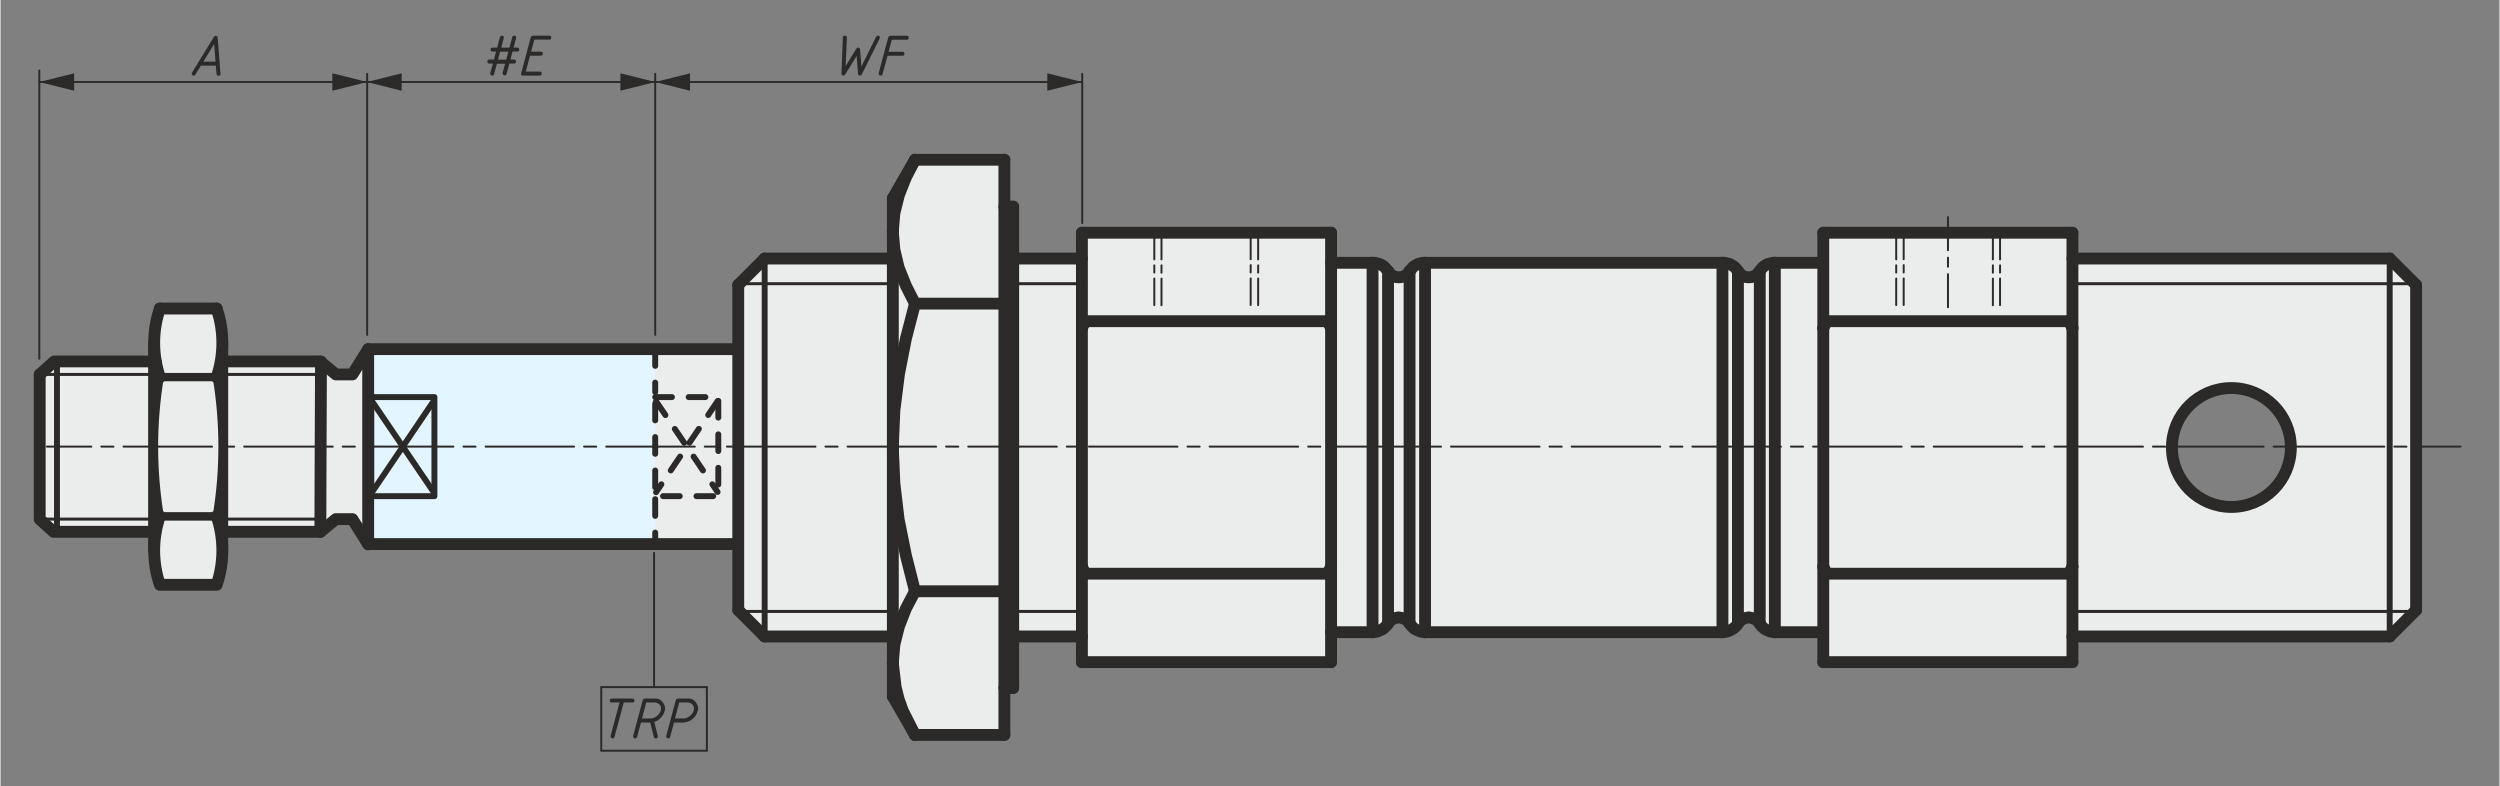 <?xml version="1.0" encoding="UTF-8"?>
<!DOCTYPE svg PUBLIC "-//W3C//DTD SVG 1.1//EN" "http://www.w3.org/Graphics/SVG/1.1/DTD/svg11.dtd">
<!-- Creator: CorelDRAW -->
<svg xmlns="http://www.w3.org/2000/svg" xml:space="preserve" width="1494px" height="470px" version="1.1" shape-rendering="geometricPrecision" text-rendering="geometricPrecision" image-rendering="optimizeQuality" fill-rule="evenodd" clip-rule="evenodd"
viewBox="0 0 24040 7566"
 xmlns:xlink="http://www.w3.org/1999/xlink"
 xmlns:xodm="http://www.corel.com/coreldraw/odm/2003">
 <rect x="0" y="0" width="24040" height="7566" fill="#808080" stroke="none"/>
 <g id="Слой_x0020_1">
  <g id="_2810974578000">
   <path fill="#EBECEC" d="M3537 3359l3392 0 0 6 200 0 0 -80 0 -122 0 -111 0 -96 0 -79 0 -61 0 -47 0 -26 0 -9 9 -9 245 -244 1233 0 0 -20 0 -125 0 -114 0 -96 0 -79 0 -64 0 -44 0 -29 0 -9 213 -370 860 0 0 452 85 0 0 6 0 23 0 41 0 58 0 76 0 90 0 108 0 96 662 0 0 -70 0 -93 0 -85 32 0 1591 0 739 0 35 0 0 85 0 93 0 102 0 9 399 0 23 0 20 6 20 6 20 9 20 12 15 15 15 17 15 18 18 23 26 20 29 12 29 3 32 -3 29 -12 26 -20 17 -23 15 -18 15 -17 15 -15 20 -12 20 -9 20 -6 20 -6 23 0 2861 0 23 0 21 6 23 6 18 9 20 12 18 15 15 17 12 18 20 23 23 20 29 12 32 3 29 -3 29 -12 26 -20 20 -23 12 -18 15 -17 18 -15 18 -12 21 -9 20 -6 23 -6 20 0 0 3 0 2 466 0 0 -13 0 -102 0 -93 0 -85 35 0 739 0 426 0 1165 0 32 0 0 85 0 93 0 70 3053 0 254 254 0 9 0 26 0 47 0 61 0 79 0 96 0 111 0 122 0 134 0 146 0 155 0 160 0 163 0 169 0 80 0 89 0 169 0 166 0 160 0 155 0 143 0 137 0 123 0 108 0 96 0 79 0 64 0 44 0 29 0 9 -254 254 -3053 0 0 67 0 96 0 85 -32 0 -2330 0 -35 0 0 -85 0 -96 0 -92 -488 0 0 -19 -21 -3 -20 -9 -21 -9 -18 -12 -18 -15 -15 -15 -12 -21 -20 -23 -26 -17 -29 -12 -29 -6 -32 6 -29 12 -23 17 -20 23 -12 21 -15 15 -18 15 -20 12 -18 9 -19 7 0 20 -2929 0 0 -15 -4 -1 -20 -3 -20 -9 -20 -9 -20 -12 -15 -15 -15 -15 -15 -21 -17 -23 -26 -17 -29 -12 -32 -6 -29 6 -29 12 -26 17 -18 23 -15 21 -15 15 -15 15 -20 12 -20 9 -20 9 -20 3 -23 3 -399 0 0 6 0 102 0 96 0 85 -35 0 -2330 0 -32 0 0 -85 0 -96 0 -67 -662 0 0 93 0 108 0 93 0 76 0 58 0 38 0 23 0 6 -85 0 0 452 -860 0 -213 -370 0 -9 0 -26 0 -47 0 -61 0 -82 0 -96 0 -111 0 -128 0 -18 -1233 0 -238 -238 -16 -15 0 -9 0 -29 0 -44 0 -64 0 -79 0 -96 0 -108 0 -123 0 -71 -847 0 -2 -6 -2743 0 0 -116 -140 -106 -122 -33 -239 137 -870 2 0 -122 -63 0c63,204 60,430 -10,632l-546 0c-69,-201 -73,-428 -10,-632l-65 0 0 122 -959 0 -133 -121 0 -699 0 -694 1 -1 138 -125 952 0 0 125 41 0 0 -636 587 0 0 636 2 0 64 0 0 -125 943 0 164 168 267 -170 -2 -117zm17925 371c316,0 572,256 572,572 0,316 -256,572 -572,572 -316,0 -572,-256 -572,-572 0,-316 256,-572 572,-572z"/>
   <polygon fill="#e3f5ff" points="6298,3398 3550,3398 3550,5234 6298,5234 "/>
   <line fill="none" fill-rule="nonzero" stroke="#2B2A29" stroke-width="114" stroke-linecap="round" stroke-linejoin="round" stroke-miterlimit="22.926" x1="1533" y1="2968" x2="2079" y2= "2968" />
   <line fill="none" fill-rule="nonzero" stroke="#2B2A29" stroke-width="76" stroke-linecap="round" stroke-linejoin="round" stroke-miterlimit="10" x1="2152" y1="3299" x2="2152" y2= "5296" />
   <line fill="none" fill-rule="nonzero" stroke="#2B2A29" stroke-width="76" stroke-linecap="round" stroke-linejoin="round" stroke-miterlimit="10" x1="1458" y1="5296" x2="1458" y2= "3299" />
   <line fill="none" fill-rule="nonzero" stroke="#2B2A29" stroke-width="76" stroke-linecap="round" stroke-linejoin="round" stroke-miterlimit="10" x1="1533" y1="4965" x2="2079" y2= "4965" />
   <line fill="none" fill-rule="nonzero" stroke="#2B2A29" stroke-width="76" stroke-linecap="round" stroke-linejoin="round" stroke-miterlimit="10" x1="1533" y1="3630" x2="2079" y2= "3630" />
   <path fill="none" fill-rule="nonzero" stroke="#2B2A29" stroke-width="114" stroke-linecap="round" stroke-linejoin="round" stroke-miterlimit="22.926" d="M2079 3629c73,-211 73,-450 0,-661"/>
   <path fill="none" fill-rule="nonzero" stroke="#2B2A29" stroke-width="76" stroke-linecap="round" stroke-linejoin="round" stroke-miterlimit="10" d="M2079 4965c73,-441 73,-895 0,-1336"/>
   <path fill="none" fill-rule="nonzero" stroke="#2B2A29" stroke-width="114" stroke-linecap="round" stroke-linejoin="round" stroke-miterlimit="22.926" d="M1533 2968c-73,211 -73,450 0,661"/>
   <path fill="none" fill-rule="nonzero" stroke="#2B2A29" stroke-width="114" stroke-linecap="round" stroke-linejoin="round" stroke-miterlimit="22.926" d="M1533 4965c-73,211 -73,450 0,661l546 0c73,-211 73,-450 0,-661"/>
   <path fill="none" fill-rule="nonzero" stroke="#2B2A29" stroke-width="76" stroke-linecap="round" stroke-linejoin="round" stroke-miterlimit="10" d="M1533 3629c-73,441 -73,895 0,1336"/>
   <path fill="#2B2A29" fill-rule="nonzero" d="M23667 4287c5,0 9,4 9,8l0 2c-1,5 -5,8 -9,8l0 -19zm-425 0l425 0 0 19 -425 0 0 -19zm0 19c-5,0 -10,-4 -10,-10 0,-5 4,-10 10,-10l0 19zm-97 -19c5,0 10,4 10,10 0,5 -4,10 -10,10l0 -19zm-116 0l116 0 0 19 -116 0 0 -19zm0 19c-5,0 -10,-4 -10,-10 0,-5 4,-10 10,-10l0 19zm-97 -19c5,0 10,4 10,10 0,5 -4,10 -10,10l0 -19zm-851 0l851 0 0 19 -851 0 0 -19zm0 19c-5,0 -10,-4 -10,-10 0,-5 4,-10 10,-10l0 19zm-97 -19c5,0 10,4 10,10 0,5 -4,10 -10,10l0 -19zm-116 0l116 0 0 19 -116 0 0 -19zm0 19c-5,0 -10,-4 -10,-10 0,-5 4,-10 10,-10l0 19zm-97 -19c5,0 10,4 10,10 0,5 -4,10 -10,10l0 -19zm-851 0l851 0 0 19 -851 0 0 -19zm0 19c-5,0 -10,-4 -10,-10 0,-5 4,-10 10,-10l0 19zm-97 -19c5,0 10,4 10,10 0,5 -4,10 -10,10l0 -19zm-116 0l116 0 0 19 -116 0 0 -19zm0 19c-5,0 -10,-4 -10,-10 0,-5 4,-10 10,-10l0 19zm-97 -19c5,0 10,4 10,10 0,5 -4,10 -10,10l0 -19zm-851 0l851 0 0 19 -851 0 0 -19zm0 19c-5,0 -10,-4 -10,-10 0,-5 4,-10 10,-10l0 19zm-97 -19c5,0 9,4 9,10 0,5 -4,10 -9,10l0 -19zm-116 0l116 0 0 19 -116 0 0 -19zm0 19c-5,0 -10,-4 -10,-10 0,-5 4,-10 10,-10l0 19zm-97 -19c5,0 10,4 10,10 0,5 -4,10 -10,10l0 -19zm-851 0l851 0 0 19 -851 0 0 -19zm0 19c-5,0 -10,-4 -10,-10 0,-5 4,-10 10,-10l0 19zm-97 -19c5,0 10,4 10,10 0,5 -4,10 -10,10l0 -19zm-116 0l116 0 0 19 -116 0 0 -19zm0 19c-5,0 -10,-4 -10,-10 0,-5 4,-10 10,-10l0 19zm-97 -19c5,0 10,4 10,10 0,5 -4,10 -10,10l0 -19zm-851 0l851 0 0 19 -851 0 0 -19zm0 19c-5,0 -10,-4 -10,-10 0,-5 4,-10 10,-10l0 19zm-97 -19c5,0 10,4 10,10 0,5 -4,10 -10,10l0 -19zm-116 0l116 0 0 19 -116 0 0 -19zm0 19c-5,0 -10,-4 -10,-10 0,-5 4,-10 10,-10l0 19zm-97 -19c5,0 10,4 10,10 0,5 -4,10 -10,10l0 -19zm-851 0l851 0 0 19 -851 0 0 -19zm0 19c-5,0 -10,-4 -10,-10 0,-5 4,-10 10,-10l0 19zm-97 -19c5,0 10,4 10,10 0,5 -4,10 -10,10l0 -19zm-116 0l116 0 0 19 -116 0 0 -19zm0 19c-5,0 -10,-4 -10,-10 0,-5 4,-10 10,-10l0 19zm-97 -19c5,0 10,4 10,10 0,5 -4,10 -10,10l0 -19zm-851 0l851 0 0 19 -851 0 0 -19zm0 19c-5,0 -10,-4 -10,-10 0,-5 4,-10 10,-10l0 19zm-97 -19c5,0 10,4 10,10 0,5 -4,10 -10,10l0 -19zm-116 0l116 0 0 19 -116 0 0 -19zm0 19c-5,0 -10,-4 -10,-10 0,-5 4,-10 10,-10l0 19zm-97 -19c5,0 10,4 10,10 0,5 -4,10 -10,10l0 -19zm-851 0l851 0 0 19 -851 0 0 -19zm0 19c-5,0 -10,-4 -10,-10 0,-5 4,-10 10,-10l0 19zm-97 -19c5,0 10,4 10,10 0,5 -4,10 -10,10l0 -19zm-116 0l116 0 0 19 -116 0 0 -19zm0 19c-5,0 -10,-4 -10,-10 0,-5 4,-10 10,-10l0 19zm-97 -19c5,0 10,4 10,10 0,5 -4,10 -10,10l0 -19zm-851 0l851 0 0 19 -851 0 0 -19zm0 19c-5,0 -10,-4 -10,-10 0,-5 4,-10 10,-10l0 19zm-97 -19c5,0 10,4 10,10 0,5 -4,10 -10,10l0 -19zm-116 0l116 0 0 19 -116 0 0 -19zm0 19c-5,0 -10,-4 -10,-10 0,-5 4,-10 10,-10l0 19zm-97 -19c5,0 10,4 10,10 0,5 -4,10 -10,10l0 -19zm-851 0l851 0 0 19 -851 0 0 -19zm0 19c-5,0 -10,-4 -10,-10 0,-5 4,-10 10,-10l0 19zm-97 -19c5,0 10,4 10,10 0,5 -4,10 -10,10l0 -19zm-116 0l116 0 0 19 -116 0 0 -19zm0 19c-5,0 -10,-4 -10,-10 0,-5 4,-10 10,-10l0 19zm-97 -19c5,0 10,4 10,10 0,5 -4,10 -10,10l0 -19zm-851 0l851 0 0 19 -851 0 0 -19zm0 19c-5,0 -10,-4 -10,-10 0,-5 4,-10 10,-10l0 19zm-97 -19c5,0 10,4 10,10 0,5 -4,10 -10,10l0 -19zm-116 0l116 0 0 19 -116 0 0 -19zm0 19c-5,0 -10,-4 -10,-10 0,-5 4,-10 10,-10l0 19zm-97 -19c5,0 10,4 10,10 0,5 -4,10 -10,10l0 -19zm-851 0l851 0 0 19 -851 0 0 -19zm0 19c-5,0 -10,-4 -10,-10 0,-5 4,-10 10,-10l0 19zm-97 -19c5,0 10,4 10,10 0,5 -4,10 -10,10l0 -19zm-116 0l116 0 0 19 -116 0 0 -19zm0 19c-5,0 -10,-4 -10,-10 0,-5 4,-10 10,-10l0 19zm-97 -19c5,0 10,4 10,10 0,5 -4,10 -10,10l0 -19zm-851 0l851 0 0 19 -851 0 0 -19zm0 19c-5,0 -10,-4 -10,-10 0,-5 4,-10 10,-10l0 19zm-97 -19c5,0 10,4 10,10 0,5 -4,10 -10,10l0 -19zm-116 0l116 0 0 19 -116 0 0 -19zm0 19c-5,0 -10,-4 -10,-10 0,-5 4,-10 10,-10l0 19zm-97 -19c5,0 10,4 10,10 0,5 -4,10 -10,10l0 -19zm-851 0l851 0 0 19 -851 0 0 -19zm0 19c-5,0 -10,-4 -10,-10 0,-5 4,-10 10,-10l0 19zm-97 -19c5,0 10,4 10,10 0,5 -4,10 -10,10l0 -19zm-116 0l116 0 0 19 -116 0 0 -19zm0 19c-5,0 -10,-4 -10,-10 0,-5 4,-10 10,-10l0 19zm-97 -19c5,0 10,4 10,10 0,5 -4,10 -10,10l0 -19zm-851 0l851 0 0 19 -851 0 0 -19zm0 19c-5,0 -10,-4 -10,-10 0,-5 4,-10 10,-10l0 19zm-97 -19c5,0 10,4 10,10 0,5 -4,10 -10,10l0 -19zm-116 0l116 0 0 19 -116 0 0 -19zm0 19c-5,0 -10,-4 -10,-10 0,-5 4,-10 10,-10l0 19zm-97 -19c5,0 10,4 10,10 0,5 -4,10 -10,10l0 -19zm-851 0l851 0 0 19 -851 0 0 -19zm0 19c-5,0 -9,-4 -9,-10 0,-5 4,-10 9,-10l0 19zm-97 -19c5,0 10,4 10,10 0,5 -4,10 -10,10l0 -19zm-116 0l116 0 0 19 -116 0 0 -19zm0 19c-5,0 -9,-4 -9,-10 0,-5 4,-10 9,-10l0 19zm-97 -19c5,0 10,4 10,10 0,5 -4,10 -10,10l0 -19zm-851 0l851 0 0 19 -851 0 0 -19zm0 19c-5,0 -10,-4 -10,-10 0,-5 4,-10 10,-10l0 19zm-97 -19c5,0 10,4 10,10 0,5 -4,10 -10,10l0 -19zm-116 0l116 0 0 19 -116 0 0 -19zm0 19c-5,0 -10,-4 -10,-10 0,-5 4,-10 10,-10l0 19zm-97 -19c5,0 10,4 10,10 0,5 -4,10 -10,10l0 -19zm-851 0l851 0 0 19 -851 0 0 -19zm0 19c-5,0 -10,-4 -10,-10 0,-5 4,-10 10,-10l0 19zm-97 -19c5,0 10,4 10,10 0,5 -4,10 -10,10l0 -19zm-116 0l116 0 0 19 -116 0 0 -19zm0 19c-5,0 -10,-4 -10,-10 0,-5 4,-10 10,-10l0 19zm-97 -19c5,0 10,4 10,10 0,5 -4,10 -10,10l0 -19zm-851 0l851 0 0 19 -851 0 0 -19zm0 19c-5,0 -10,-4 -10,-10 0,-5 4,-10 10,-10l0 19zm-97 -19c5,0 10,4 10,10 0,5 -4,10 -10,10l0 -19zm-116 0l116 0 0 19 -116 0 0 -19zm0 19c-5,0 -10,-4 -10,-10 0,-5 4,-10 10,-10l0 19zm-97 -19c5,0 10,4 10,10 0,5 -4,10 -10,10l0 -19zm-426 0l426 0 0 19 -426 0 0 -19zm0 19c-5,0 -10,-4 -10,-10 0,-5 4,-10 10,-10l0 19z"/>
   <polyline fill="none" fill-rule="nonzero" stroke="#2B2A29" stroke-width="114" stroke-linecap="round" stroke-linejoin="round" stroke-miterlimit="22.926" points="7052,3359 3537,3359 3537,3832 3537,5234 7050,5234 "/>
   <line fill="none" fill-rule="nonzero" stroke="#2B2A29" stroke-width="29" stroke-linecap="round" stroke-linejoin="round" stroke-miterlimit="22.926" x1="3077" y1="3602" x2="377" y2= "3602" />
   <line fill="none" fill-rule="nonzero" stroke="#2B2A29" stroke-width="57" stroke-linecap="round" stroke-linejoin="round" stroke-miterlimit="22.926" x1="543" y1="5115" x2="543" y2= "3479" />
   <line fill="none" fill-rule="nonzero" stroke="#2B2A29" stroke-width="29" stroke-linecap="round" stroke-linejoin="round" stroke-miterlimit="22.926" x1="3077" y1="4994" x2="377" y2= "4994" />
   <polyline fill="none" fill-rule="nonzero" stroke="#2B2A29" stroke-width="114" stroke-linecap="round" stroke-linejoin="round" stroke-miterlimit="22.926" points="3537,3359 3385,3602 3226,3602 3077,3479 "/>
   <polyline fill="none" fill-rule="nonzero" stroke="#2B2A29" stroke-width="114" stroke-linecap="round" stroke-linejoin="round" stroke-miterlimit="22.926" points="3537,5237 3385,4994 3226,4994 3077,5117 "/>
   <line fill="none" fill-rule="nonzero" stroke="#2B2A29" stroke-width="57" stroke-linecap="round" stroke-linejoin="round" stroke-miterlimit="22.926" x1="3574" y1="3860" x2="4166" y2= "4733" />
   <line fill="none" fill-rule="nonzero" stroke="#2B2A29" stroke-width="57" stroke-linecap="round" stroke-linejoin="round" stroke-miterlimit="22.926" x1="4166" y1="3859" x2="3574" y2= "4735" />
   <polygon fill="none" fill-rule="nonzero" stroke="#2B2A29" stroke-width="57" stroke-linecap="round" stroke-linejoin="round" stroke-miterlimit="22.926" points="3566,3820 4174,3820 4174,4773 3566,4773 "/>
   <polyline fill="none" fill-rule="nonzero" stroke="#2B2A29" stroke-width="114" stroke-linecap="round" stroke-linejoin="round" stroke-miterlimit="22.926" points="1490,5116 510,5116 377,4995 377,3603 "/>
   <polyline fill="none" fill-rule="nonzero" stroke="#2B2A29" stroke-width="114" stroke-linecap="round" stroke-linejoin="round" stroke-miterlimit="22.926" points="2127,3477 3083,3477 3082,3671 3078,4682 3077,5116 2124,5116 "/>
   <polyline fill="none" fill-rule="nonzero" stroke="#2B2A29" stroke-width="114" stroke-linecap="round" stroke-linejoin="round" stroke-miterlimit="22.926" points="377,3603 517,3477 1493,3477 "/>
   <line fill="none" fill-rule="nonzero" stroke="#2B2A29" stroke-width="57" stroke-linecap="round" stroke-linejoin="round" stroke-miterlimit="22.926" stroke-dasharray="160.9 160.9" x1="6306" y1="3860" x2="6898" y2= "4733" />
   <line fill="none" fill-rule="nonzero" stroke="#2B2A29" stroke-width="57" stroke-linecap="round" stroke-linejoin="round" stroke-miterlimit="22.926" stroke-dasharray="160.9 160.9" x1="6898" y1="3859" x2="6306" y2= "4735" />
   <polygon fill="none" fill-rule="nonzero" stroke="#2B2A29" stroke-width="57" stroke-linecap="round" stroke-linejoin="round" stroke-miterlimit="22.926" stroke-dasharray="160.9 160.9" points="6298,3820 6905,3820 6905,4773 6298,4773 "/>
   <line fill="none" fill-rule="nonzero" stroke="#2B2A29" stroke-width="57" stroke-linecap="round" stroke-linejoin="round" stroke-miterlimit="22.926" stroke-dasharray="160.9 160.9" x1="6298" y1="3359" x2="6298" y2= "3772" />
   <line fill="none" fill-rule="nonzero" stroke="#2B2A29" stroke-width="57" stroke-linecap="round" stroke-linejoin="round" stroke-miterlimit="22.926" stroke-dasharray="160.9 160.9" x1="6298" y1="4802" x2="6298" y2= "5215" />
   <polyline fill="none" fill-rule="nonzero" stroke="#2B2A29" stroke-width="114" stroke-linecap="round" stroke-linejoin="round" stroke-miterlimit="22.926" points="13555,2609 13555,2615 13555,2636 13555,2676 13555,2735 13555,2808 13555,2898 13555,3003 13555,3123 13555,3254 13555,3394 13555,3545 13555,3706 13555,3872 13555,4044 13555,4216 13555,4391 13555,4566 13555,4735 13555,4901 13555,5061 13555,5213 13555,5356 13555,5487 13555,5604 13555,5709 13555,5799 13555,5875 13555,5930 13555,5971 13555,5994 13555,5997 "/>
   <polyline fill="none" fill-rule="nonzero" stroke="#2B2A29" stroke-width="114" stroke-linecap="round" stroke-linejoin="round" stroke-miterlimit="22.926" points="13704,2528 13704,2531 13704,2548 13704,2583 13704,2639 13704,2709 13704,2796 13704,2898 13704,3015 13704,3146 13704,3289 13704,3440 13704,3604 13704,3773 13704,3948 13704,4125 13704,4303 13704,4484 13704,4662 13704,4837 13704,5006 13704,5166 13704,5318 13704,5461 13704,5592 13704,5709 13704,5811 13704,5898 13704,5971 13704,6023 13704,6061 13704,6079 13704,6082 "/>
   <polyline fill="none" fill-rule="nonzero" stroke="#2B2A29" stroke-width="114" stroke-linecap="round" stroke-linejoin="round" stroke-miterlimit="22.926" points="13348,5997 13348,5994 13348,5971 13348,5930 13348,5875 13348,5799 13348,5709 13348,5604 13348,5487 13348,5356 13348,5213 13348,5061 13348,4901 13348,4735 13348,4566 13348,4391 13348,4216 13348,4044 13348,3872 13348,3706 13348,3545 13348,3394 13348,3254 13348,3123 13348,3003 13348,2898 13348,2808 13348,2735 13348,2676 13348,2636 13348,2615 13348,2609 "/>
   <polyline fill="none" fill-rule="nonzero" stroke="#2B2A29" stroke-width="114" stroke-linecap="round" stroke-linejoin="round" stroke-miterlimit="22.926" points="16714,5997 16714,5994 16714,5971 16714,5930 16714,5875 16714,5799 16714,5709 16714,5604 16714,5487 16714,5356 16714,5213 16714,5061 16714,4901 16714,4735 16714,4566 16714,4391 16714,4216 16714,4044 16714,3872 16714,3706 16714,3545 16714,3394 16714,3254 16714,3123 16714,3003 16714,2898 16714,2808 16714,2735 16714,2676 16714,2636 16714,2615 16714,2609 "/>
   <polyline fill="none" fill-rule="nonzero" stroke="#2B2A29" stroke-width="114" stroke-linecap="round" stroke-linejoin="round" stroke-miterlimit="22.926" points="16565,6082 16565,6079 16565,6061 16565,6024 16565,5971 16565,5898 16565,5811 16565,5709 16565,5592 16565,5461 16565,5318 16565,5166 16565,5006 16565,4837 16565,4662 16565,4484 16565,4303 16565,4125 16565,3948 16565,3773 16565,3604 16565,3440 16565,3289 16565,3146 16565,3015 16565,2898 16565,2796 16565,2709 16565,2639 16565,2583 16565,2548 16565,2531 16565,2528 "/>
   <polyline fill="none" fill-rule="nonzero" stroke="#2B2A29" stroke-width="114" stroke-linecap="round" stroke-linejoin="round" stroke-miterlimit="22.926" points="13199,2528 13199,2531 13199,2548 13199,2583 13199,2639 13199,2709 13199,2796 13199,2898 13199,3015 13199,3146 13199,3289 13199,3440 13199,3604 13199,3773 13199,3948 13199,4125 13199,4303 13199,4484 13199,4662 13199,4837 13199,5006 13199,5166 13199,5318 13199,5461 13199,5592 13199,5709 13199,5811 13199,5898 13199,5971 13199,6023 13199,6061 13199,6079 13199,6082 "/>
   <polyline fill="none" fill-rule="nonzero" stroke="#2B2A29" stroke-width="114" stroke-linecap="round" stroke-linejoin="round" stroke-miterlimit="22.926" points="17069,6082 17069,6079 17069,6061 17069,6024 17069,5971 17069,5898 17069,5811 17069,5709 17069,5592 17069,5461 17069,5318 17069,5166 17069,5006 17069,4837 17069,4662 17069,4484 17069,4303 17069,4125 17069,3948 17069,3773 17069,3604 17069,3440 17069,3289 17069,3146 17069,3015 17069,2898 17069,2796 17069,2709 17069,2639 17069,2583 17069,2548 17069,2531 17069,2528 "/>
   <polyline fill="none" fill-rule="nonzero" stroke="#2B2A29" stroke-width="114" stroke-linecap="round" stroke-linejoin="round" stroke-miterlimit="22.926" points="16924,2609 16924,2615 16924,2636 16924,2676 16924,2735 16924,2808 16924,2898 16924,3003 16924,3123 16924,3254 16924,3394 16924,3545 16924,3706 16924,3872 16924,4044 16924,4216 16924,4391 16924,4566 16924,4735 16924,4901 16924,5061 16924,5213 16924,5356 16924,5487 16924,5604 16924,5709 16924,5799 16924,5875 16924,5930 16924,5971 16924,5994 16924,5997 "/>
   <polyline fill="none" fill-rule="nonzero" stroke="#2B2A29" stroke-width="114" stroke-linecap="round" stroke-linejoin="round" stroke-miterlimit="22.926" points="8584,1907 8584,1916 8584,1945 8584,1988 8584,2053 8584,2131 8584,2228 "/>
   <polyline fill="none" fill-rule="nonzero" stroke="#2B2A29" stroke-width="114" stroke-linecap="round" stroke-linejoin="round" stroke-miterlimit="22.926" points="8584,6379 8584,6475 8584,6557 8584,6618 8584,6665 8584,6691 8584,6700 "/>
   <polyline fill="none" fill-rule="nonzero" stroke="#2B2A29" stroke-width="114" stroke-linecap="round" stroke-linejoin="round" stroke-miterlimit="22.926" points="7097,2741 7097,2749 7097,2776 7097,2822 7097,2884 7097,2962 7097,3058 7097,3169 7097,3292 7097,3426 7097,3571 7097,3726 7097,3886 7097,4050 7097,4219 7097,4388 7097,4557 7097,4723 7097,4883 7097,5038 7097,5181 7097,5318 7097,5440 7097,5548 7097,5644 7097,5723 7097,5787 7097,5831 7097,5860 7097,5869 "/>
   <polyline fill="none" fill-rule="nonzero" stroke="#2B2A29" stroke-width="57" stroke-linecap="round" stroke-linejoin="round" stroke-miterlimit="22.926" points="7351,6123 7351,6123 7351,6108 7351,6076 7351,6026 7351,5962 7351,5878 7351,5781 7351,5668 7351,5539 7351,5402 7351,5251 7351,5093 7351,4924 7351,4752 7351,4574 7351,4394 7351,4213 7351,4032 7351,3854 7351,3682 7351,3516 7351,3356 7351,3207 7351,3067 7351,2942 7351,2828 7351,2729 7351,2647 7351,2580 7351,2531 7351,2499 7351,2487 "/>
   <line fill="none" fill-rule="nonzero" stroke="#2B2A29" stroke-width="114" stroke-linecap="round" stroke-linejoin="round" stroke-miterlimit="22.926" x1="12765" y1="6370" x2="12800" y2= "6370" />
   <polyline fill="none" fill-rule="nonzero" stroke="#2B2A29" stroke-width="114" stroke-linecap="round" stroke-linejoin="round" stroke-miterlimit="22.926" points="12800,6370 12800,6286 12800,6190 12800,6088 12800,5974 12800,5854 12800,5726 12800,5592 12800,5452 "/>
   <line fill="none" fill-rule="nonzero" stroke="#2B2A29" stroke-width="114" stroke-linecap="round" stroke-linejoin="round" stroke-miterlimit="22.926" x1="12765" y1="2239" x2="10436" y2= "2239" />
   <line fill="none" fill-rule="nonzero" stroke="#2B2A29" stroke-width="114" stroke-linecap="round" stroke-linejoin="round" stroke-miterlimit="22.926" x1="10436" y1="6370" x2="12765" y2= "6370" />
   <polyline fill="none" fill-rule="nonzero" stroke="#2B2A29" stroke-width="114" stroke-linecap="round" stroke-linejoin="round" stroke-miterlimit="22.926" points="12800,3155 12800,3015 12800,2881 12800,2752 12800,2633 12800,2519 12800,2417 12800,2324 12800,2239 "/>
   <line fill="none" fill-rule="nonzero" stroke="#2B2A29" stroke-width="114" stroke-linecap="round" stroke-linejoin="round" stroke-miterlimit="22.926" x1="12800" y1="2239" x2="12765" y2= "2239" />
   <line fill="none" fill-rule="nonzero" stroke="#2B2A29" stroke-width="114" stroke-linecap="round" stroke-linejoin="round" stroke-miterlimit="22.926" x1="10436" y1="2239" x2="10403" y2= "2239" />
   <polyline fill="none" fill-rule="nonzero" stroke="#2B2A29" stroke-width="114" stroke-linecap="round" stroke-linejoin="round" stroke-miterlimit="22.926" points="10403,2239 10403,2324 10403,2417 10403,2519 10403,2633 10403,2752 10403,2881 10403,3015 10403,3155 "/>
   <polyline fill="none" fill-rule="nonzero" stroke="#2B2A29" stroke-width="114" stroke-linecap="round" stroke-linejoin="round" stroke-miterlimit="22.926" points="10403,5452 10403,5592 10403,5726 10403,5854 10403,5974 10403,6088 10403,6190 10403,6286 10403,6370 "/>
   <line fill="none" fill-rule="nonzero" stroke="#2B2A29" stroke-width="114" stroke-linecap="round" stroke-linejoin="round" stroke-miterlimit="22.926" x1="10403" y1="6370" x2="10436" y2= "6370" />
   <line fill="none" fill-rule="nonzero" stroke="#2B2A29" stroke-width="114" stroke-linecap="round" stroke-linejoin="round" stroke-miterlimit="22.926" x1="12800" y1="5452" x2="12765" y2= "5519" />
   <line fill="none" fill-rule="nonzero" stroke="#2B2A29" stroke-width="114" stroke-linecap="round" stroke-linejoin="round" stroke-miterlimit="22.926" x1="12800" y1="5452" x2="12800" y2= "3155" />
   <line fill="none" fill-rule="nonzero" stroke="#2B2A29" stroke-width="114" stroke-linecap="round" stroke-linejoin="round" stroke-miterlimit="22.926" x1="12765" y1="3090" x2="12800" y2= "3155" />
   <line fill="none" fill-rule="nonzero" stroke="#2B2A29" stroke-width="114" stroke-linecap="round" stroke-linejoin="round" stroke-miterlimit="22.926" x1="10436" y1="3090" x2="12765" y2= "3090" />
   <line fill="none" fill-rule="nonzero" stroke="#2B2A29" stroke-width="114" stroke-linecap="round" stroke-linejoin="round" stroke-miterlimit="22.926" x1="10403" y1="3155" x2="10436" y2= "3091" />
   <line fill="none" fill-rule="nonzero" stroke="#2B2A29" stroke-width="114" stroke-linecap="round" stroke-linejoin="round" stroke-miterlimit="22.926" x1="10403" y1="5452" x2="10403" y2= "3155" />
   <line fill="none" fill-rule="nonzero" stroke="#2B2A29" stroke-width="114" stroke-linecap="round" stroke-linejoin="round" stroke-miterlimit="22.926" x1="10436" y1="5519" x2="10403" y2= "5452" />
   <line fill="none" fill-rule="nonzero" stroke="#2B2A29" stroke-width="114" stroke-linecap="round" stroke-linejoin="round" stroke-miterlimit="22.926" x1="12765" y1="5519" x2="10436" y2= "5519" />
   <polyline fill="none" fill-rule="nonzero" stroke="#2B2A29" stroke-width="114" stroke-linecap="round" stroke-linejoin="round" stroke-miterlimit="22.926" points="9742,6618 9742,6612 9742,6589 9742,6551 9742,6493 9742,6417 9742,6324 9742,6216 9742,6093 9742,5959 9742,5808 9742,5647 9742,5475 9742,5295 9742,5105 9742,4910 9742,4711 9742,4507 9742,4303 "/>
   <polyline fill="none" fill-rule="nonzero" stroke="#2B2A29" stroke-width="114" stroke-linecap="round" stroke-linejoin="round" stroke-miterlimit="22.926" points="9742,4303 9742,4099 9742,3895 9742,3697 9742,3502 9742,3312 9742,3131 9742,2959 9742,2799 9742,2650 9742,2513 9742,2391 9742,2283 9742,2192 9742,2117 9742,2058 9742,2018 9742,1994 9742,1988 "/>
   <polyline fill="none" fill-rule="nonzero" stroke="#2B2A29" stroke-width="114" stroke-linecap="round" stroke-linejoin="round" stroke-miterlimit="22.926" points="8584,2227 8584,2341 8584,2467 8584,2609 8584,2764 8584,2930 8584,3105 8584,3292 8584,3484 8584,3682 8584,3886 8584,4096 8584,4303 "/>
   <polyline fill="none" fill-rule="nonzero" stroke="#2B2A29" stroke-width="114" stroke-linecap="round" stroke-linejoin="round" stroke-miterlimit="22.926" points="8584,4303 8584,4513 8584,4720 8584,4924 8584,5123 8584,5318 8584,5502 8584,5679 8584,5846 8584,5997 8584,6140 8584,6268 8584,6379 "/>
   <line fill="none" fill-rule="nonzero" stroke="#2B2A29" stroke-width="114" stroke-linecap="round" stroke-linejoin="round" stroke-miterlimit="22.926" x1="9657" y1="2921" x2="9657" y2= "1537" />
   <line fill="none" fill-rule="nonzero" stroke="#2B2A29" stroke-width="114" stroke-linecap="round" stroke-linejoin="round" stroke-miterlimit="22.926" x1="8797" y1="1537" x2="9657" y2= "1537" />
   <polyline fill="none" fill-rule="nonzero" stroke="#2B2A29" stroke-width="114" stroke-linecap="round" stroke-linejoin="round" stroke-miterlimit="22.926" points="8797,1537 8710,1706 8643,1875 8599,2050 8584,2228 "/>
   <polyline fill="none" fill-rule="nonzero" stroke="#2B2A29" stroke-width="114" stroke-linecap="round" stroke-linejoin="round" stroke-miterlimit="22.926" points="8584,2227 8599,2402 8640,2574 8710,2749 8797,2921 "/>
   <line fill="none" fill-rule="nonzero" stroke="#2B2A29" stroke-width="114" stroke-linecap="round" stroke-linejoin="round" stroke-miterlimit="22.926" x1="9657" y1="5688" x2="9657" y2= "2921" />
   <line fill="none" fill-rule="nonzero" stroke="#2B2A29" stroke-width="114" stroke-linecap="round" stroke-linejoin="round" stroke-miterlimit="22.926" x1="9657" y1="2921" x2="8797" y2= "2921" />
   <polyline fill="none" fill-rule="nonzero" stroke="#2B2A29" stroke-width="114" stroke-linecap="round" stroke-linejoin="round" stroke-miterlimit="22.926" points="8797,2921 8710,3257 8643,3598 8599,3948 8584,4303 "/>
   <polyline fill="none" fill-rule="nonzero" stroke="#2B2A29" stroke-width="114" stroke-linecap="round" stroke-linejoin="round" stroke-miterlimit="22.926" points="8584,4303 8599,4650 8640,4997 8710,5344 8797,5688 "/>
   <line fill="none" fill-rule="nonzero" stroke="#2B2A29" stroke-width="114" stroke-linecap="round" stroke-linejoin="round" stroke-miterlimit="22.926" x1="9657" y1="7070" x2="9657" y2= "5688" />
   <line fill="none" fill-rule="nonzero" stroke="#2B2A29" stroke-width="114" stroke-linecap="round" stroke-linejoin="round" stroke-miterlimit="22.926" x1="8797" y1="5688" x2="9657" y2= "5688" />
   <polyline fill="none" fill-rule="nonzero" stroke="#2B2A29" stroke-width="114" stroke-linecap="round" stroke-linejoin="round" stroke-miterlimit="22.926" points="8797,5688 8710,5854 8643,6026 8599,6201 8584,6379 "/>
   <polyline fill="none" fill-rule="nonzero" stroke="#2B2A29" stroke-width="114" stroke-linecap="round" stroke-linejoin="round" stroke-miterlimit="22.926" points="8584,6379 8611,6609 8640,6726 8680,6837 8797,7070 "/>
   <line fill="none" fill-rule="nonzero" stroke="#2B2A29" stroke-width="114" stroke-linecap="round" stroke-linejoin="round" stroke-miterlimit="22.926" x1="8797" y1="7070" x2="9657" y2= "7070" />
   <line fill="none" fill-rule="nonzero" stroke="#2B2A29" stroke-width="114" stroke-linecap="round" stroke-linejoin="round" stroke-miterlimit="22.926" x1="8797" y1="1537" x2="8584" y2= "1907" />
   <line fill="none" fill-rule="nonzero" stroke="#2B2A29" stroke-width="114" stroke-linecap="round" stroke-linejoin="round" stroke-miterlimit="22.926" x1="8584" y1="6700" x2="8797" y2= "7070" />
   <polyline fill="none" fill-rule="nonzero" stroke="#2B2A29" stroke-width="114" stroke-linecap="round" stroke-linejoin="round" stroke-miterlimit="22.926" points="16714,5997 16734,5974 16757,5956 16787,5945 16819,5939 16848,5945 16877,5956 16903,5974 16924,5997 "/>
   <polyline fill="none" fill-rule="nonzero" stroke="#2B2A29" stroke-width="114" stroke-linecap="round" stroke-linejoin="round" stroke-miterlimit="22.926" points="16924,2609 16903,2633 16877,2653 16848,2665 16819,2668 16787,2665 16757,2653 16734,2633 16714,2609 "/>
   <polyline fill="none" fill-rule="nonzero" stroke="#2B2A29" stroke-width="114" stroke-linecap="round" stroke-linejoin="round" stroke-miterlimit="22.926" points="13348,5997 13366,5974 13392,5956 13421,5945 13450,5939 13482,5945 13511,5956 13538,5974 13555,5997 "/>
   <polyline fill="none" fill-rule="nonzero" stroke="#2B2A29" stroke-width="114" stroke-linecap="round" stroke-linejoin="round" stroke-miterlimit="22.926" points="13555,2609 13538,2633 13511,2653 13482,2665 13450,2668 13421,2665 13392,2653 13366,2633 13348,2609 "/>
   <line fill="none" fill-rule="nonzero" stroke="#2B2A29" stroke-width="114" stroke-linecap="round" stroke-linejoin="round" stroke-miterlimit="22.926" x1="17472" y1="2528" x2="17069" y2= "2528" />
   <line fill="none" fill-rule="nonzero" stroke="#2B2A29" stroke-width="114" stroke-linecap="round" stroke-linejoin="round" stroke-miterlimit="22.926" x1="17069" y1="6082" x2="17472" y2= "6082" />
   <polyline fill="none" fill-rule="nonzero" stroke="#2B2A29" stroke-width="114" stroke-linecap="round" stroke-linejoin="round" stroke-miterlimit="22.926" points="13555,5997 13570,6018 13584,6032 13599,6047 13619,6058 13640,6067 13660,6076 13681,6079 13704,6082 "/>
   <polyline fill="none" fill-rule="nonzero" stroke="#2B2A29" stroke-width="114" stroke-linecap="round" stroke-linejoin="round" stroke-miterlimit="22.926" points="13704,2528 13681,2528 13660,2534 13640,2539 13619,2548 13599,2560 13584,2574 13570,2592 13555,2609 "/>
   <line fill="none" fill-rule="nonzero" stroke="#2B2A29" stroke-width="114" stroke-linecap="round" stroke-linejoin="round" stroke-miterlimit="22.926" x1="16565" y1="2528" x2="13704" y2= "2528" />
   <line fill="none" fill-rule="nonzero" stroke="#2B2A29" stroke-width="114" stroke-linecap="round" stroke-linejoin="round" stroke-miterlimit="22.926" x1="13704" y1="6082" x2="16565" y2= "6082" />
   <polyline fill="none" fill-rule="nonzero" stroke="#2B2A29" stroke-width="114" stroke-linecap="round" stroke-linejoin="round" stroke-miterlimit="22.926" points="13199,6082 13223,6079 13243,6076 13264,6067 13284,6058 13304,6047 13319,6032 13334,6018 13348,5997 "/>
   <polyline fill="none" fill-rule="nonzero" stroke="#2B2A29" stroke-width="114" stroke-linecap="round" stroke-linejoin="round" stroke-miterlimit="22.926" points="13348,2609 13334,2592 13319,2574 13304,2560 13284,2548 13264,2539 13243,2534 13223,2528 13200,2528 "/>
   <polyline fill="none" fill-rule="nonzero" stroke="#2B2A29" stroke-width="114" stroke-linecap="round" stroke-linejoin="round" stroke-miterlimit="22.926" points="16565,6082 16588,6079 16609,6076 16632,6067 16650,6058 16670,6047 16687,6032 16702,6018 16714,5997 "/>
   <polyline fill="none" fill-rule="nonzero" stroke="#2B2A29" stroke-width="114" stroke-linecap="round" stroke-linejoin="round" stroke-miterlimit="22.926" points="16714,2609 16702,2592 16687,2574 16670,2560 16650,2548 16632,2539 16609,2534 16588,2528 16565,2528 "/>
   <line fill="none" fill-rule="nonzero" stroke="#2B2A29" stroke-width="114" stroke-linecap="round" stroke-linejoin="round" stroke-miterlimit="22.926" x1="13199" y1="2528" x2="12800" y2= "2528" />
   <line fill="none" fill-rule="nonzero" stroke="#2B2A29" stroke-width="114" stroke-linecap="round" stroke-linejoin="round" stroke-miterlimit="22.926" x1="12800" y1="6082" x2="13199" y2= "6082" />
   <polyline fill="none" fill-rule="nonzero" stroke="#2B2A29" stroke-width="114" stroke-linecap="round" stroke-linejoin="round" stroke-miterlimit="22.926" points="16924,5997 16935,6018 16950,6032 16967,6047 16985,6058 17005,6067 17026,6076 17049,6079 17069,6082 "/>
   <polyline fill="none" fill-rule="nonzero" stroke="#2B2A29" stroke-width="114" stroke-linecap="round" stroke-linejoin="round" stroke-miterlimit="22.926" points="17069,2528 17049,2528 17026,2534 17005,2539 16985,2548 16967,2560 16950,2574 16935,2592 16924,2609 "/>
   <line fill="none" fill-rule="nonzero" stroke="#2B2A29" stroke-width="114" stroke-linecap="round" stroke-linejoin="round" stroke-miterlimit="22.926" x1="10403" y1="2487" x2="9742" y2= "2487" />
   <line fill="none" fill-rule="nonzero" stroke="#2B2A29" stroke-width="114" stroke-linecap="round" stroke-linejoin="round" stroke-miterlimit="22.926" x1="9742" y1="6123" x2="10404" y2= "6123" />
   <line fill="none" fill-rule="nonzero" stroke="#2B2A29" stroke-width="114" stroke-linecap="round" stroke-linejoin="round" stroke-miterlimit="22.926" x1="7097" y1="5869" x2="7351" y2= "6123" />
   <line fill="none" fill-rule="nonzero" stroke="#2B2A29" stroke-width="114" stroke-linecap="round" stroke-linejoin="round" stroke-miterlimit="22.926" x1="7351" y1="2487" x2="7097" y2= "2741" />
   <line fill="none" fill-rule="nonzero" stroke="#2B2A29" stroke-width="114" stroke-linecap="round" stroke-linejoin="round" stroke-miterlimit="22.926" x1="8584" y1="2487" x2="7351" y2= "2487" />
   <line fill="none" fill-rule="nonzero" stroke="#2B2A29" stroke-width="114" stroke-linecap="round" stroke-linejoin="round" stroke-miterlimit="22.926" x1="7351" y1="6123" x2="8584" y2= "6123" />
   <line fill="none" fill-rule="nonzero" stroke="#2B2A29" stroke-width="114" stroke-linecap="round" stroke-linejoin="round" stroke-miterlimit="22.926" x1="9742" y1="1988" x2="9657" y2= "1988" />
   <line fill="none" fill-rule="nonzero" stroke="#2B2A29" stroke-width="114" stroke-linecap="round" stroke-linejoin="round" stroke-miterlimit="22.926" x1="9657" y1="6618" x2="9742" y2= "6618" />
   <path fill="#2B2A29" fill-rule="nonzero" d="M12017 2238c0,-5 4,-10 10,-10 5,0 10,4 10,10l-19 0zm19 255l-19 0 0 -255 19 0 0 255zm0 0c0,5 -4,10 -10,10 -5,0 -10,-4 -10,-10l19 0zm-19 58c0,-5 4,-10 10,-10 5,0 10,4 10,10l-19 0zm19 70l-19 0 0 -70 19 0 0 70zm0 0c0,5 -4,10 -10,10 -5,0 -10,-4 -10,-10l19 0zm-19 58c0,-5 4,-10 10,-10 5,0 10,4 10,10l-19 0zm0 0l19 0 0 255 -19 0 0 -255zm19 255c0,5 -4,10 -10,10 -5,0 -10,-4 -10,-10l19 0z"/>
   <path fill="#2B2A29" fill-rule="nonzero" d="M11159 2240c0,-5 4,-10 10,-10 5,0 10,4 10,10l-19 0zm19 255l-19 0 0 -255 19 0 0 255zm0 0c0,5 -4,10 -10,10 -5,0 -10,-4 -10,-10l19 0zm-19 58c0,-5 4,-10 10,-10 5,0 10,4 10,10l-19 0zm19 70l-19 0 0 -70 19 0 0 70zm0 0c0,5 -4,10 -10,10 -5,0 -10,-4 -10,-10l19 0zm-19 58c0,-5 4,-10 10,-10 5,0 10,4 10,10l-19 0zm0 0l19 0 0 255 -19 0 0 -255zm19 255c0,5 -4,10 -10,10 -5,0 -10,-4 -10,-10l19 0z"/>
   <path fill="#2B2A29" fill-rule="nonzero" d="M12089 2240c0,-5 4,-10 10,-10 5,0 10,4 10,10l-19 0zm19 255l-19 0 0 -255 19 0 0 255zm0 0c0,5 -4,10 -10,10 -5,0 -10,-4 -10,-10l19 0zm-19 58c0,-5 4,-10 10,-10 5,0 10,4 10,10l-19 0zm19 69l-19 0 0 -69 19 0 0 69zm0 0c0,5 -4,10 -10,10 -5,0 -10,-4 -10,-10l19 0zm-19 58c0,-5 4,-10 10,-10 5,0 10,4 10,10l-19 0zm0 0l19 0 0 255 -19 0 0 -255zm19 255c0,5 -4,10 -10,10 -5,0 -10,-4 -10,-10l19 0z"/>
   <path fill="#2B2A29" fill-rule="nonzero" d="M11090 2240c0,-5 4,-10 10,-10 5,0 9,4 9,10l-19 0zm19 255l-19 0 0 -255 19 0 0 255zm0 0c0,5 -4,10 -9,10 -5,0 -10,-4 -10,-10l19 0zm-19 58c0,-5 4,-10 10,-10 5,0 9,4 9,10l-19 0zm19 69l-19 0 0 -69 19 0 0 69zm0 0c0,5 -4,10 -9,10 -5,0 -10,-4 -10,-10l19 0zm-19 58c0,-5 4,-10 10,-10 5,0 9,4 9,10l-19 0zm0 0l19 0 0 255 -19 0 0 -255zm19 255c0,5 -4,10 -9,10 -5,0 -10,-4 -10,-10l19 0z"/>
   <polyline fill="none" fill-rule="nonzero" stroke="#2B2A29" stroke-width="114" stroke-linecap="round" stroke-linejoin="round" stroke-miterlimit="22.926" points="23238,2741 23238,2749 23238,2776 23238,2822 23238,2884 23238,2962 23238,3058 23238,3169 23238,3292 23238,3426 23238,3571 23238,3726 23238,3886 23238,4050 23238,4219 23238,4388 23238,4557 23238,4723 23238,4883 23238,5038 23238,5181 23238,5318 23238,5440 23238,5548 23238,5644 23238,5723 23238,5787 23238,5831 23238,5860 23238,5869 "/>
   <polyline fill="none" fill-rule="nonzero" stroke="#2B2A29" stroke-width="57" stroke-linecap="round" stroke-linejoin="round" stroke-miterlimit="22.926" points="22984,6123 22984,6123 22984,6108 22984,6076 22984,6026 22984,5962 22984,5878 22984,5781 22984,5668 22984,5539 22984,5402 22984,5251 22984,5093 22984,4924 22984,4752 22984,4574 22984,4394 22984,4213 22984,4032 22984,3854 22984,3682 22984,3516 22984,3356 22984,3207 22984,3067 22984,2942 22984,2828 22984,2729 22984,2647 22984,2580 22984,2531 22984,2499 22984,2487 "/>
   <line fill="none" fill-rule="nonzero" stroke="#2B2A29" stroke-width="114" stroke-linecap="round" stroke-linejoin="round" stroke-miterlimit="22.926" x1="17570" y1="6370" x2="17535" y2= "6370" />
   <polyline fill="none" fill-rule="nonzero" stroke="#2B2A29" stroke-width="114" stroke-linecap="round" stroke-linejoin="round" stroke-miterlimit="22.926" points="17535,6370 17535,6286 17535,6190 17535,6088 17535,5974 17535,5854 17535,5726 17535,5592 17535,5452 "/>
   <line fill="none" fill-rule="nonzero" stroke="#2B2A29" stroke-width="114" stroke-linecap="round" stroke-linejoin="round" stroke-miterlimit="22.926" x1="17570" y1="2239" x2="19899" y2= "2239" />
   <line fill="none" fill-rule="nonzero" stroke="#2B2A29" stroke-width="114" stroke-linecap="round" stroke-linejoin="round" stroke-miterlimit="22.926" x1="19899" y1="6370" x2="17570" y2= "6370" />
   <polyline fill="none" fill-rule="nonzero" stroke="#2B2A29" stroke-width="114" stroke-linecap="round" stroke-linejoin="round" stroke-miterlimit="22.926" points="17535,3155 17535,3015 17535,2881 17535,2752 17535,2633 17535,2519 17535,2417 17535,2324 17535,2239 "/>
   <line fill="none" fill-rule="nonzero" stroke="#2B2A29" stroke-width="114" stroke-linecap="round" stroke-linejoin="round" stroke-miterlimit="22.926" x1="17535" y1="2239" x2="17570" y2= "2239" />
   <line fill="none" fill-rule="nonzero" stroke="#2B2A29" stroke-width="114" stroke-linecap="round" stroke-linejoin="round" stroke-miterlimit="22.926" x1="19899" y1="2239" x2="19931" y2= "2239" />
   <polyline fill="none" fill-rule="nonzero" stroke="#2B2A29" stroke-width="114" stroke-linecap="round" stroke-linejoin="round" stroke-miterlimit="22.926" points="19932,2239 19932,2324 19932,2417 19932,2519 19932,2633 19932,2752 19932,2881 19932,3015 19932,3155 "/>
   <polyline fill="none" fill-rule="nonzero" stroke="#2B2A29" stroke-width="114" stroke-linecap="round" stroke-linejoin="round" stroke-miterlimit="22.926" points="19932,5452 19932,5592 19932,5726 19932,5854 19932,5974 19932,6088 19932,6190 19932,6286 19932,6370 "/>
   <line fill="none" fill-rule="nonzero" stroke="#2B2A29" stroke-width="114" stroke-linecap="round" stroke-linejoin="round" stroke-miterlimit="22.926" x1="19932" y1="6370" x2="19899" y2= "6370" />
   <line fill="none" fill-rule="nonzero" stroke="#2B2A29" stroke-width="114" stroke-linecap="round" stroke-linejoin="round" stroke-miterlimit="22.926" x1="17535" y1="5452" x2="17570" y2= "5519" />
   <line fill="none" fill-rule="nonzero" stroke="#2B2A29" stroke-width="114" stroke-linecap="round" stroke-linejoin="round" stroke-miterlimit="22.926" x1="17535" y1="5452" x2="17535" y2= "3155" />
   <line fill="none" fill-rule="nonzero" stroke="#2B2A29" stroke-width="114" stroke-linecap="round" stroke-linejoin="round" stroke-miterlimit="22.926" x1="17570" y1="3090" x2="17535" y2= "3155" />
   <line fill="none" fill-rule="nonzero" stroke="#2B2A29" stroke-width="114" stroke-linecap="round" stroke-linejoin="round" stroke-miterlimit="22.926" x1="19899" y1="3090" x2="17570" y2= "3090" />
   <line fill="none" fill-rule="nonzero" stroke="#2B2A29" stroke-width="114" stroke-linecap="round" stroke-linejoin="round" stroke-miterlimit="22.926" x1="19932" y1="3155" x2="19899" y2= "3091" />
   <line fill="none" fill-rule="nonzero" stroke="#2B2A29" stroke-width="114" stroke-linecap="round" stroke-linejoin="round" stroke-miterlimit="22.926" x1="19932" y1="5452" x2="19932" y2= "3155" />
   <line fill="none" fill-rule="nonzero" stroke="#2B2A29" stroke-width="114" stroke-linecap="round" stroke-linejoin="round" stroke-miterlimit="22.926" x1="19899" y1="5519" x2="19931" y2= "5452" />
   <line fill="none" fill-rule="nonzero" stroke="#2B2A29" stroke-width="114" stroke-linecap="round" stroke-linejoin="round" stroke-miterlimit="22.926" x1="17570" y1="5519" x2="19899" y2= "5519" />
   <line fill="none" fill-rule="nonzero" stroke="#2B2A29" stroke-width="114" stroke-linecap="round" stroke-linejoin="round" stroke-miterlimit="22.926" x1="23238" y1="5869" x2="22984" y2= "6123" />
   <line fill="none" fill-rule="nonzero" stroke="#2B2A29" stroke-width="114" stroke-linecap="round" stroke-linejoin="round" stroke-miterlimit="22.926" x1="22984" y1="2487" x2="23238" y2= "2741" />
   <line fill="none" fill-rule="nonzero" stroke="#2B2A29" stroke-width="114" stroke-linecap="round" stroke-linejoin="round" stroke-miterlimit="22.926" x1="19932" y1="2487" x2="22984" y2= "2487" />
   <line fill="none" fill-rule="nonzero" stroke="#2B2A29" stroke-width="114" stroke-linecap="round" stroke-linejoin="round" stroke-miterlimit="22.926" x1="22984" y1="6123" x2="19931" y2= "6123" />
   <path fill="#2B2A29" fill-rule="nonzero" d="M18299 2238c0,-5 4,-10 10,-10 5,0 10,4 10,10l-19 0zm19 255l-19 0 0 -255 19 0 0 255zm0 0c0,5 -4,10 -10,10 -5,0 -10,-4 -10,-10l19 0zm-19 58c0,-5 4,-10 10,-10 5,0 10,4 10,10l-19 0zm19 70l-19 0 0 -70 19 0 0 70zm0 0c0,5 -4,10 -10,10 -5,0 -10,-4 -10,-10l19 0zm-19 58c0,-5 4,-10 10,-10 5,0 10,4 10,10l-19 0zm0 0l19 0 0 255 -19 0 0 -255zm19 255c0,5 -4,10 -10,10 -5,0 -10,-4 -10,-10l19 0z"/>
   <path fill="#2B2A29" fill-rule="nonzero" d="M19157 2240c0,-5 4,-10 10,-10 5,0 10,4 10,10l-19 0zm19 255l-19 0 0 -255 19 0 0 255zm0 0c0,5 -4,10 -10,10 -5,0 -10,-4 -10,-10l19 0zm-19 58c0,-5 4,-10 10,-10 5,0 10,4 10,10l-19 0zm19 70l-19 0 0 -70 19 0 0 70zm0 0c0,5 -4,10 -10,10 -5,0 -10,-4 -10,-10l19 0zm-19 58c0,-5 4,-10 10,-10 5,0 10,4 10,10l-19 0zm0 0l19 0 0 255 -19 0 0 -255zm19 255c0,5 -4,10 -10,10 -5,0 -10,-4 -10,-10l19 0z"/>
   <path fill="#2B2A29" fill-rule="nonzero" d="M18227 2240c0,-5 4,-10 10,-10 5,0 9,4 9,10l-19 0zm19 255l-19 0 0 -255 19 0 0 255zm0 0c0,5 -4,10 -9,10 -5,0 -10,-4 -10,-10l19 0zm-19 58c0,-5 4,-10 10,-10 5,0 9,4 9,10l-19 0zm19 69l-19 0 0 -69 19 0 0 69zm0 0c0,5 -4,10 -9,10 -5,0 -10,-4 -10,-10l19 0zm-19 58c0,-5 4,-10 10,-10 5,0 9,4 9,10l-19 0zm0 0l19 0 0 255 -19 0 0 -255zm19 255c0,5 -4,10 -9,10 -5,0 -10,-4 -10,-10l19 0z"/>
   <path fill="#2B2A29" fill-rule="nonzero" d="M19226 2240c0,-5 4,-10 10,-10 5,0 10,4 10,10l-19 0zm19 255l-19 0 0 -255 19 0 0 255zm0 0c0,5 -4,10 -10,10 -5,0 -10,-4 -10,-10l19 0zm-19 58c0,-5 4,-10 10,-10 5,0 10,4 10,10l-19 0zm19 69l-19 0 0 -69 19 0 0 69zm0 0c0,5 -4,10 -10,10 -5,0 -10,-4 -10,-10l19 0zm-19 58c0,-5 4,-10 10,-10 5,0 10,4 10,10l-19 0zm0 0l19 0 0 255 -19 0 0 -255zm19 255c0,5 -4,10 -10,10 -5,0 -10,-4 -10,-10l19 0z"/>
   <path fill="#2B2A29" fill-rule="nonzero" d="M18725 2089c0,-5 4,-10 10,-10 5,0 10,4 10,10l-19 0zm19 318l-19 0 0 -318 19 0 0 318zm0 0c0,5 -4,10 -10,10 -5,0 -10,-4 -10,-10l19 0zm-19 72c0,-5 4,-10 10,-10 5,0 10,4 10,10l-19 0zm19 87l-19 0 0 -87 19 0 0 87zm0 0c0,5 -4,9 -10,9 -5,0 -10,-4 -10,-9l19 0zm-19 72c0,-5 4,-10 10,-10 5,0 10,4 10,10l-19 0zm0 318l0 -318 19 0 0 318 -19 0zm19 0c0,5 -4,9 -10,9 -5,0 -9,-4 -9,-9l19 0z"/>
   <line fill="none" fill-rule="nonzero" stroke="#2B2A29" stroke-width="29" stroke-linecap="round" stroke-linejoin="round" stroke-miterlimit="22.926" x1="7134" y1="2729" x2="8621" y2= "2729" />
   <line fill="none" fill-rule="nonzero" stroke="#2B2A29" stroke-width="29" stroke-linecap="round" stroke-linejoin="round" stroke-miterlimit="22.926" x1="10440" y1="2729" x2="9779" y2= "2729" />
   <line fill="none" fill-rule="nonzero" stroke="#2B2A29" stroke-width="29" stroke-linecap="round" stroke-linejoin="round" stroke-miterlimit="22.926" x1="7134" y1="5882" x2="8621" y2= "5882" />
   <line fill="none" fill-rule="nonzero" stroke="#2B2A29" stroke-width="29" stroke-linecap="round" stroke-linejoin="round" stroke-miterlimit="22.926" x1="10440" y1="5882" x2="9779" y2= "5882" />
   <line fill="none" fill-rule="nonzero" stroke="#2B2A29" stroke-width="29" stroke-linecap="round" stroke-linejoin="round" stroke-miterlimit="22.926" x1="19917" y1="2729" x2="23238" y2= "2729" />
   <line fill="none" fill-rule="nonzero" stroke="#2B2A29" stroke-width="29" stroke-linecap="round" stroke-linejoin="round" stroke-miterlimit="22.926" x1="19917" y1="5882" x2="23238" y2= "5882" />
   <path fill="none" fill-rule="nonzero" stroke="#2B2A29" stroke-width="114" stroke-linecap="round" stroke-linejoin="round" stroke-miterlimit="22.926" d="M21461 3733c316,0 572,256 572,572 0,316 -256,572 -572,572 -316,0 -572,-256 -572,-572 0,-316 256,-572 572,-572z"/>
   <polygon fill="none" fill-rule="nonzero" stroke="#2B2A29" stroke-width="19" stroke-miterlimit="22.926" points="5779,6610 6795,6610 6795,7222 5779,7222 "/>
   <path fill="#2B2A29" fill-rule="nonzero" d="M5995 6759l-89 331c-3,10 -9,14 -18,14 -6,0 -10,-2 -14,-6 -4,-4 -6,-8 -6,-13 0,-2 1,-4 1,-6l86 -321 -75 0c-13,0 -19,-6 -19,-19 0,-13 6,-19 19,-19l199 0c12,0 19,6 19,19 0,13 -6,19 -19,19l-85 0zm294 185l34 136c0,2 0,3 0,5 0,13 -6,19 -19,19 -10,0 -17,-5 -19,-14l-35 -140c-2,1 -5,1 -10,1l-79 0 -38 139c-3,10 -9,14 -18,14 -5,0 -10,-2 -13,-6 -4,-4 -6,-8 -6,-13 0,-2 0,-4 0,-6l91 -340c4,-13 12,-19 26,-19l99 0c33,0 59,17 78,51 9,15 13,30 13,46 0,7 -1,13 -3,19 -10,36 -29,65 -56,86 -14,10 -29,18 -46,23zm-38 -32c30,0 56,-13 79,-39 16,-18 24,-37 24,-56 0,-23 -10,-40 -31,-51 -9,-5 -20,-8 -31,-8l-80 0 -41 154 79 0zm307 39l-79 0 -38 139c-3,10 -9,14 -18,14 -5,0 -10,-2 -13,-6 -4,-4 -6,-8 -6,-13 0,-2 0,-4 0,-6l91 -340c4,-13 12,-19 26,-19l99 0c33,0 59,17 78,51 9,15 13,30 13,46 0,7 -1,13 -3,19 -14,48 -41,82 -83,101 -21,9 -43,14 -68,14zm10 -39c30,0 56,-13 79,-39 16,-18 24,-37 24,-56 0,-23 -10,-40 -31,-51 -9,-5 -20,-8 -31,-8l-80 0 -41 154 79 0z"/>
   <line fill="none" fill-rule="nonzero" stroke="#2B2A29" stroke-width="19" stroke-linecap="round" stroke-linejoin="round" stroke-miterlimit="22.926" x1="373" y1="678" x2="373" y2= "3451" />
   <line fill="none" fill-rule="nonzero" stroke="#2B2A29" stroke-width="19" stroke-linecap="round" stroke-linejoin="round" stroke-miterlimit="22.926" x1="3527" y1="710" x2="3527" y2= "3221" />
   <line fill="none" fill-rule="nonzero" stroke="#2B2A29" stroke-width="19" stroke-linecap="round" stroke-linejoin="round" stroke-miterlimit="22.926" x1="6298" y1="710" x2="6298" y2= "3221" />
   <line fill="none" fill-rule="nonzero" stroke="#2B2A29" stroke-width="19" stroke-linecap="round" stroke-linejoin="round" stroke-miterlimit="22.926" x1="10406" y1="710" x2="10406" y2= "2146" />
   <path fill="#2B2A29" fill-rule="nonzero" d="M708 705l0 168 -335 -84 335 -84zm-335 93c-5,0 -10,-4 -10,-10 0,-5 4,-10 10,-10l0 19zm3154 0l-3154 0 0 -19 3154 0 0 19zm-335 -93l335 84 -335 84 0 -168zm335 74c5,0 10,4 10,10 0,5 -4,10 -10,10l0 -19z"/>
   <path fill="#2B2A29" fill-rule="nonzero" d="M2068 593l-13 -170 -104 170 118 0zm3 39l-144 0 -53 87c-4,6 -9,9 -16,9 -5,0 -10,-2 -14,-6 -3,-4 -5,-8 -5,-13 0,-4 1,-7 3,-10l211 -345c3,-6 9,-9 17,-9 12,0 18,6 19,18l27 347c0,12 -6,19 -19,19 -12,0 -18,-6 -19,-18l-7 -78z"/>
   <path fill="#2B2A29" fill-rule="nonzero" d="M3859 705l0 168 -335 -84 335 -84zm-335 93c-5,0 -9,-4 -9,-9 0,-5 4,-10 9,-10l0 19zm2774 0l-2774 0 0 -19 2774 0 0 19zm-335 -93l335 84 -335 84 0 -168zm335 74c5,0 10,4 10,10 0,5 -4,9 -10,9l0 -19z"/>
   <path fill="#2B2A29" fill-rule="nonzero" d="M4854 613l-79 0 -27 100c-2,10 -9,14 -18,14 -5,0 -10,-2 -13,-6 -4,-4 -6,-8 -6,-13 0,-2 0,-4 1,-6l25 -91 -35 0c-12,0 -19,-6 -19,-19 0,-13 7,-19 19,-19l45 0 20 -77 -34 0c-13,0 -19,-7 -19,-19 0,-13 6,-19 19,-19l45 0 27 -101c3,-9 9,-14 18,-14 13,0 19,6 19,19 0,2 0,4 -1,5l-24 91 79 0 27 -101c3,-9 9,-14 19,-14 12,0 19,6 19,19 0,2 0,4 -1,5l-24 91 35 0c13,0 19,6 19,19 0,13 -6,19 -19,19l-45 0 -21 77 35 0c13,0 19,6 19,19 0,13 -7,19 -19,19l-45 0 -27 100c-2,10 -9,14 -18,14 -5,0 -10,-2 -14,-6 -4,-4 -6,-8 -6,-13 0,-2 1,-4 1,-6l24 -91zm10 -39l21 -77 -79 0 -21 77 79 0zm334 -38l-104 0 -41 153 134 0c13,0 19,6 19,19 0,13 -6,19 -19,19l-164 0c-6,0 -10,-2 -13,-6 -3,-4 -3,-8 -2,-13l92 -346c4,-13 12,-19 26,-19l153 0c13,0 19,6 19,19 0,13 -6,19 -19,19l-144 0 -31 116 94 0c13,0 19,6 19,19 0,13 -7,19 -19,19z"/>
   <path fill="#2B2A29" fill-rule="nonzero" d="M6633 705l0 168 -335 -84 335 -84zm-335 93c-5,0 -10,-4 -10,-9 0,-5 4,-10 10,-10l0 19zm4107 0l-4107 0 0 -19 4107 0 0 19zm-335 -93l335 84 -335 84 0 -168zm335 74c5,0 10,4 10,10 0,5 -4,9 -10,9l0 -19z"/>
   <path fill="#2B2A29" fill-rule="nonzero" d="M8236 538l-111 180c-4,6 -9,9 -17,9 -5,0 -10,-2 -13,-6 -4,-4 -5,-9 -5,-14l13 -345c1,-13 7,-19 19,-19 13,0 20,6 20,20l-12 273 103 -168c4,-6 9,-10 16,-10 12,0 19,6 20,18l13 163 141 -285c4,-7 9,-11 17,-11 13,0 19,6 19,19 0,3 -1,6 -2,9l-172 345c-3,7 -9,11 -16,11 -13,0 -19,-6 -20,-18l-13 -172zm212 165l91 -340c4,-13 12,-19 26,-19l153 0c13,0 19,6 19,19 0,13 -6,19 -19,19l-144 0 -31 116 134 0c13,0 19,6 19,19 0,13 -7,19 -19,19l-144 0 -48 177c-3,10 -9,14 -18,14 -5,0 -10,-2 -13,-6 -5,-4 -6,-8 -6,-13 0,-2 0,-4 1,-6z"/>
   <line fill="none" fill-rule="nonzero" stroke="#2B2A29" stroke-width="19" stroke-linecap="round" stroke-linejoin="round" stroke-miterlimit="22.926" x1="6287" y1="5319" x2="6287" y2= "6610" />
  </g>
  <rect fill="none" width="24040" height="7566"/>
 </g>
</svg>

